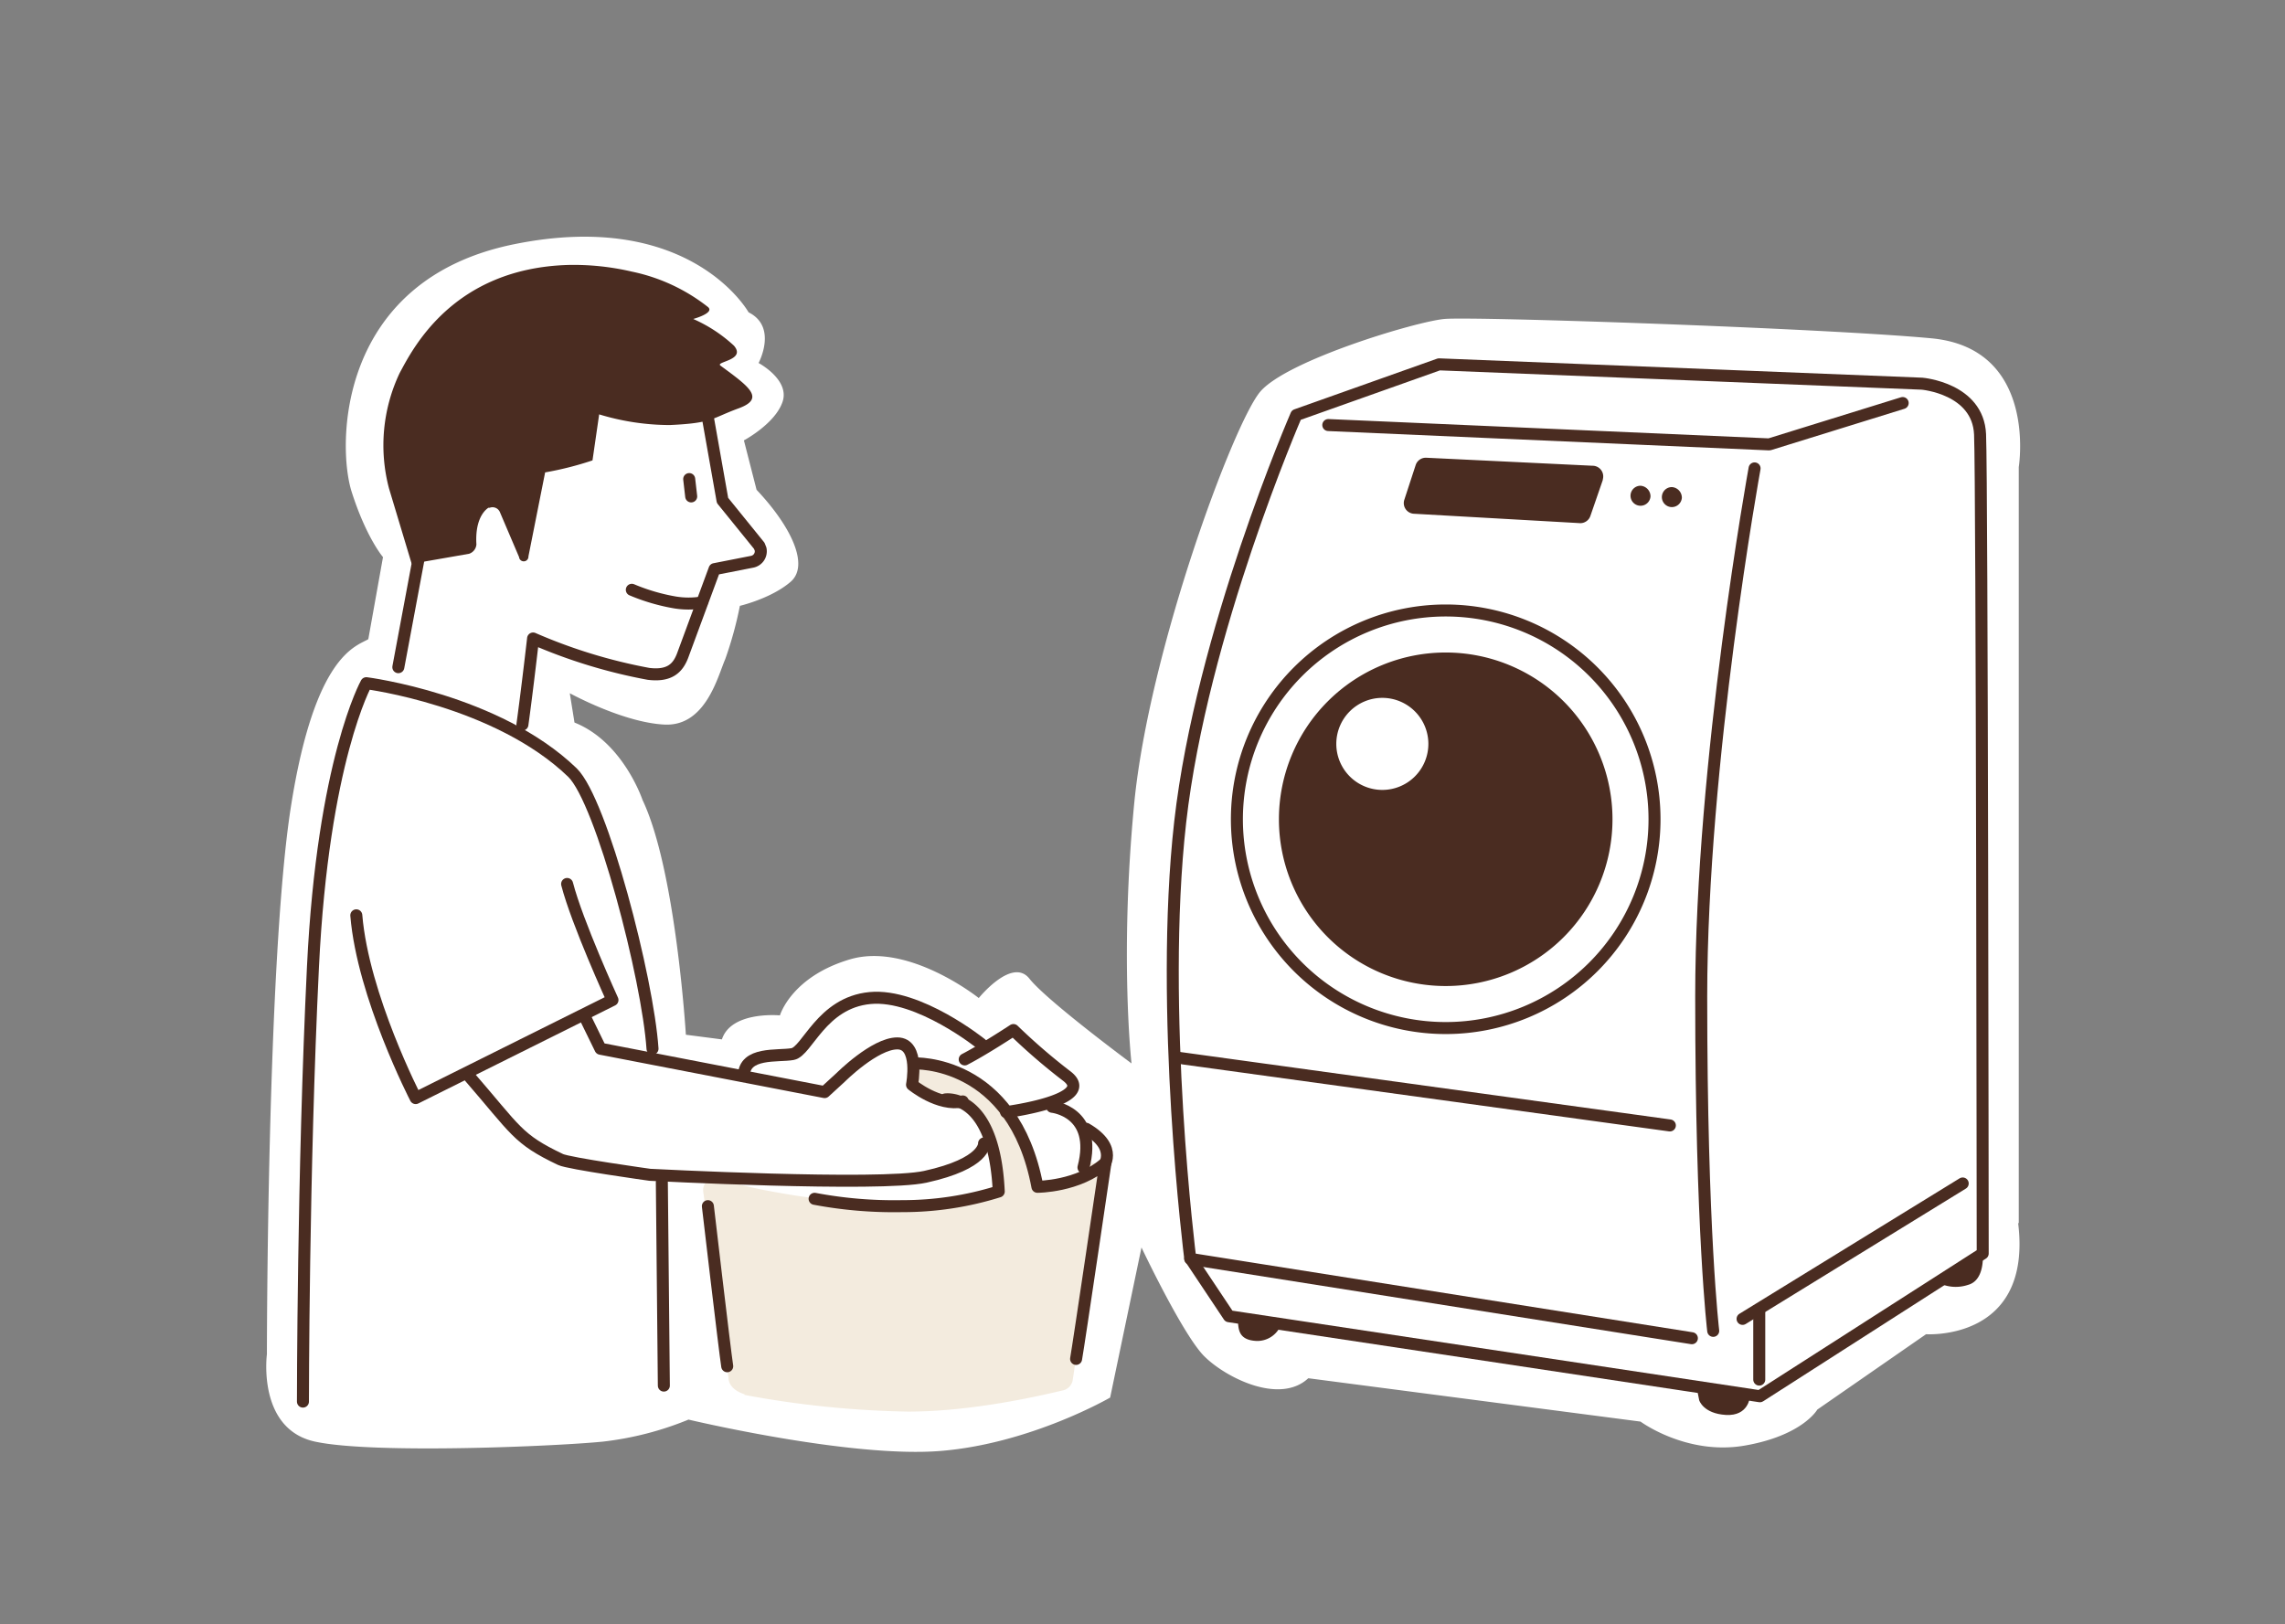 <svg xmlns="http://www.w3.org/2000/svg" xmlns:xlink="http://www.w3.org/1999/xlink" width="346" height="246" viewBox="0 0 346 246">
  <rect x="0" y="0" width="346" height="246" fill="#808080" stroke="none"/>
  <defs>
    <clipPath id="clip-path">
      <rect id="長方形_5365" data-name="長方形 5365" width="274.865" height="191.739" fill="none"/>
    </clipPath>
  </defs>
  <g id="グループ_55055" data-name="グループ 55055" transform="translate(-911 -1899.022)">
    <rect id="長方形_13344" data-name="長方形 13344" width="346" height="246" transform="translate(911 1899.022)" fill="none"/>
    <g id="アートワーク_103" data-name="アートワーク 103" transform="translate(1084 2026.227)">
      <g id="グループ_31119" data-name="グループ 31119" transform="translate(-137.432 -95.869)" clip-path="url(#clip-path)">
        <path id="パス_117598" data-name="パス 117598" d="M270.069,153.9V39.351s2.93-17.981-13.233-19.5-69.4-3.334-73.742-2.929-23.84,6.263-27.88,11.011-16.87,39.3-19.092,62.428-.4,39.3-.4,39.3-12.829-9.5-15.455-12.829-7.677,2.929-7.677,2.929-10.607-8.485-19.5-5.859-10.607,8.485-10.607,8.485-7.374-.707-8.788,3.637l-5.455-.707s-1.515-24.951-6.566-35.558c0,0-2.929-8.788-10.3-11.718L50.662,73.6s8.081,4.445,14.344,4.748,8.081-7.374,9.192-9.9a56.772,56.772,0,0,0,2.222-8.081s4.748-1.111,7.677-3.637,0-8.485-5.152-13.94L77.028,35.31s4.748-2.525,5.859-5.859-3.637-5.859-3.637-5.859,2.929-5.455-1.515-7.677c0,0-8.788-15.759-35.558-10.3S15.408,36.118,17.63,43.089s4.748,9.9,4.748,9.9L20.155,65.413c-1.818,1.111-8.081,2.222-11.718,25.355S4.8,173.7,4.8,173.7s-1.515,11.314,7.273,13.233,36.669.707,43.639,0a48.589,48.589,0,0,0,12.93-3.333s24.547,5.859,38.184,4.748,25.658-8.081,25.658-8.081l4.748-22.729s6.263,13.233,9.5,16.466,11.415,7.374,15.759,3.334l50.306,6.566s6.97,5.152,15.758,3.637,11.011-5.455,11.011-5.455l16.466-11.415s16.163,1.111,13.94-16.87" transform="translate(0.048 0.045)" fill="#fff"/>
        <path id="パス_117599" data-name="パス 117599" d="M76.463,178.605a147.484,147.484,0,0,0,24.749,2.525c9.8,0,20.1-2.424,23.537-3.232a1.919,1.919,0,0,0,1.414-1.616l3.94-26.365v-.4a14.547,14.547,0,0,0,.909-3.94,1.919,1.919,0,0,0-3.536-1.212,4.546,4.546,0,0,1-2.121,1.616l-3.131.707A1.919,1.919,0,0,1,120,145.472c-1.313-3.738-5.152-13.031-10.607-15.455s-8.081-1.818-8.081-.2a4.243,4.243,0,0,0,3.334,4.243c2.222.4,6.465-.2,7.879,3.637s4.445,9.9-.2,11.011-18.385,1.313-28.79-.4c-6.768-1.111-8.889-1.818-9.5-2.222a2.121,2.121,0,0,0-1.01-.4H72.22A1.919,1.919,0,0,0,70.2,147.8l3.839,28.284s-.1,1.616,2.424,2.424" transform="translate(0.713 1.305)" fill="#f3ebde"/>
        <path id="パス_117600" data-name="パス 117600" d="M43.1,78.085c.505-3.637,1.212-9.5,1.616-13.031a80,80,0,0,0,17.476,5.354c3.233.4,4.445-.909,5.152-2.727l4.849-13.132,5.657-1.111a1.616,1.616,0,0,0,1.313-1.919l-.2-.505L73.4,44.143,70.879,29.9" transform="translate(0.438 0.304)" fill="none" stroke="#4a2c21" stroke-linecap="round" stroke-linejoin="round" stroke-width="1.818"/>
        <line id="線_3274" data-name="線 3274" x2="0.303" y2="2.626" transform="translate(68.792 41.215)" fill="none" stroke="#4a2c21" stroke-linecap="round" stroke-linejoin="round" stroke-width="1.818"/>
        <path id="パス_117601" data-name="パス 117601" d="M70.107,59.319a12.627,12.627,0,0,1-4.041,0A29.7,29.7,0,0,1,59.5,57.4" transform="translate(0.605 0.583)" fill="none" stroke="#4a2c21" stroke-linecap="round" stroke-linejoin="round" stroke-width="1.818"/>
        <path id="パス_117602" data-name="パス 117602" d="M73.314,23.954c4.243,3.131,6.869,4.95,2.727,6.465s-3.839,2.222-10.4,2.525a36.871,36.871,0,0,1-10.708-1.616l-1.01,6.97a49.4,49.4,0,0,1-7.172,1.818L44.221,52.844a.709.709,0,0,1-1.414.1l-2.929-6.869a1.212,1.212,0,0,0-1.515-.606h-.2c-.909.606-2.02,2.222-1.818,5.556A1.616,1.616,0,0,1,35.23,52.44l-8.687,1.515L23.109,42.54a25.557,25.557,0,0,1,1.616-17.476c1.919-3.536,7.98-15.86,25.557-16.365a38.689,38.689,0,0,1,9.6,1.01,27.678,27.678,0,0,1,11.516,5.354c1.111.909-2.222,1.818-2.222,1.818a22.122,22.122,0,0,1,6.162,4.041c1.919,2.222-2.929,2.424-2.02,3.03" transform="translate(0.226 0.088)" fill="#4a2c21"/>
        <line id="線_3275" data-name="線 3275" y1="20.001" x2="3.738" transform="translate(24.749 49.7)" fill="none" stroke="#4a2c21" stroke-linecap="round" stroke-linejoin="round" stroke-width="1.818"/>
        <path id="パス_117603" data-name="パス 117603" d="M52.6,121.7l2.222,4.546,33.941,6.566,2.424-2.222s5.152-5.152,8.586-5.152S102,131.7,102,131.7s4.041,3.334,7.677,2.525" transform="translate(0.534 1.237)" fill="none" stroke="#4a2c21" stroke-linecap="round" stroke-linejoin="round" stroke-width="1.818"/>
        <path id="パス_117604" data-name="パス 117604" d="M113.085,140.5s.3,3.03-8.889,5.051c-6.869,1.515-41.72-.3-41.72-.3s-12.324-1.717-13.536-2.323C42.374,139.8,42.273,138.584,35,130.2" transform="translate(0.356 1.323)" fill="none" stroke="#4a2c21" stroke-linecap="round" stroke-linejoin="round" stroke-width="1.818"/>
        <path id="パス_117605" data-name="パス 117605" d="M18.2,106.248c1.01,12.223,8.99,27.678,8.99,27.678l29.8-14.849s-5.354-11.718-6.869-17.577" transform="translate(0.185 1.031)" fill="none" stroke="#4a2c21" stroke-linecap="round" stroke-linejoin="round" stroke-width="1.818"/>
        <path id="パス_117606" data-name="パス 117606" d="M63.132,126.757c-.707-10.607-7.677-37.477-12.122-41.821C39.6,73.925,19.8,71.4,19.8,71.4s-6.566,11.718-8.081,42.932S10.2,180.194,10.2,180.194" transform="translate(0.104 0.726)" fill="none" stroke="#4a2c21" stroke-linecap="round" stroke-linejoin="round" stroke-width="1.818"/>
        <line id="線_3276" data-name="線 3276" x2="0.303" y2="30.81" transform="translate(64.65 147.686)" fill="none" stroke="#4a2c21" stroke-linecap="round" stroke-linejoin="round" stroke-width="1.818"/>
        <path id="パス_117607" data-name="パス 117607" d="M254.041,26.529s8.485.707,8.788,7.677.4,124.048.4,124.048l-33.739,21.617L149.086,167.75l-5.859-8.788s-4.748-37.477-1.515-66.065,17.577-61.62,17.577-61.62L180.906,23.6Z" transform="translate(1.429 0.24)" fill="none" stroke="#4a2c21" stroke-linecap="round" stroke-linejoin="round" stroke-width="1.818"/>
        <path id="パス_117608" data-name="パス 117608" d="M250.875,29.4l-20.2,6.263L163.9,32.734" transform="translate(1.665 0.299)" fill="none" stroke="#4a2c21" stroke-linecap="round" stroke-linejoin="round" stroke-width="1.818"/>
        <path id="パス_117609" data-name="パス 117609" d="M227.881,39.2s-8.081,44.447-8.081,80,1.818,50.609,1.818,50.609" transform="translate(2.233 0.398)" fill="none" stroke="#4a2c21" stroke-linecap="round" stroke-linejoin="round" stroke-width="1.818"/>
        <line id="線_3277" data-name="線 3277" x2="75.964" y2="12.021" transform="translate(144.655 159.302)" fill="none" stroke="#4a2c21" stroke-linecap="round" stroke-linejoin="round" stroke-width="1.818"/>
        <line id="線_3278" data-name="線 3278" x2="74.853" y2="10.304" transform="translate(142.433 128.796)" fill="none" stroke="#4a2c21" stroke-linecap="round" stroke-linejoin="round" stroke-width="1.818"/>
        <line id="線_3279" data-name="線 3279" y1="20.506" x2="33.335" transform="translate(228.296 147.888)" fill="none" stroke="#4a2c21" stroke-linecap="round" stroke-linejoin="round" stroke-width="1.818"/>
        <line id="線_3280" data-name="線 3280" y2="10.607" transform="translate(230.822 166.98)" fill="none" stroke="#4a2c21" stroke-linecap="round" stroke-linejoin="round" stroke-width="1.818"/>
        <path id="パス_117610" data-name="パス 117610" d="M262.065,156.9s.4,4.041-2.222,4.748a5.859,5.859,0,0,1-4.243-.2Z" transform="translate(2.597 1.594)" fill="#4a2c21"/>
        <path id="パス_117611" data-name="パス 117611" d="M227.181,178.415s-.2,2.929-3.637,2.727-4.041-2.222-4.041-2.222l-.4-2.02Z" transform="translate(2.226 1.798)" fill="#4a2c21"/>
        <path id="パス_117612" data-name="パス 117612" d="M156.866,167.61a3.839,3.839,0,0,1-3.839,2.424c-2.929-.2-2.525-2.222-2.727-3.435Z" transform="translate(1.527 1.693)" fill="#4a2c21"/>
        <path id="パス_117613" data-name="パス 117613" d="M205.4,40.833l-1.919,5.556a1.616,1.616,0,0,1-1.717,1.111l-24.951-1.414a1.616,1.616,0,0,1-1.515-2.121l1.717-5.253a1.616,1.616,0,0,1,1.616-1.111l25.153,1.212a1.616,1.616,0,0,1,1.515,2.222" transform="translate(1.78 0.382)" fill="#4a2c21"/>
        <path id="パス_117614" data-name="パス 117614" d="M212.23,43.416a1.515,1.515,0,1,1-1.515-1.616,1.616,1.616,0,0,1,1.515,1.616" transform="translate(2.126 0.425)" fill="#4a2c21"/>
        <path id="パス_117615" data-name="パス 117615" d="M216.93,43.616A1.515,1.515,0,1,1,215.415,42a1.616,1.616,0,0,1,1.515,1.616" transform="translate(2.173 0.427)" fill="#4a2c21"/>
        <path id="パス_117616" data-name="パス 117616" d="M213.436,92.118A31.618,31.618,0,1,1,181.818,60.5,31.618,31.618,0,0,1,213.436,92.118Z" transform="translate(1.526 0.615)" fill="none" stroke="#4a2c21" stroke-linecap="round" stroke-linejoin="round" stroke-width="1.818"/>
        <path id="パス_117617" data-name="パス 117617" d="M207.008,92.054A25.254,25.254,0,1,1,181.754,66.8a25.254,25.254,0,0,1,25.254,25.254" transform="translate(1.59 0.679)" fill="#4a2c21"/>
        <path id="パス_117618" data-name="パス 117618" d="M179.04,80.57a6.97,6.97,0,1,1-6.97-6.97,6.97,6.97,0,0,1,6.97,6.97" transform="translate(1.678 0.748)" fill="#fff"/>
        <path id="パス_117619" data-name="パス 117619" d="M101.8,128.4s15.051-.707,18.688,18.688c0,0,6.263,0,10.3-3.637,0,0-4.041,27.476-4.445,29.7" transform="translate(1.034 1.305)" fill="none" stroke="#4a2c21" stroke-linecap="round" stroke-linejoin="round" stroke-width="1.818"/>
        <path id="パス_117620" data-name="パス 117620" d="M106.7,133.8s7.374-1.111,8.081,13.94a48.59,48.59,0,0,1-14.647,2.222A64.851,64.851,0,0,1,86.9,148.852" transform="translate(0.883 1.359)" fill="none" stroke="#4a2c21" stroke-linecap="round" stroke-linejoin="round" stroke-width="1.818"/>
        <path id="パス_117621" data-name="パス 117621" d="M70.9,149.8s2.525,21.617,2.929,24.244" transform="translate(0.72 1.522)" fill="none" stroke="#4a2c21" stroke-linecap="round" stroke-linejoin="round" stroke-width="1.818"/>
        <path id="パス_117622" data-name="パス 117622" d="M115.663,135.825s13.94-1.818,9.192-5.455a91.423,91.423,0,0,1-8.081-6.97s-4.445,2.929-7.374,4.445" transform="translate(1.112 1.254)" fill="none" stroke="#4a2c21" stroke-linecap="round" stroke-linejoin="round" stroke-width="1.818"/>
        <path id="パス_117623" data-name="パス 117623" d="M130.125,144.059s2.525-2.929-2.525-5.859" transform="translate(1.297 1.404)" fill="none" stroke="#4a2c21" stroke-linecap="round" stroke-linejoin="round" stroke-width="1.818"/>
        <path id="パス_117624" data-name="パス 117624" d="M112.262,125.571s-9.5-7.677-16.87-6.97-9.5,8.081-11.718,8.485-7.374-.4-7.374,3.334" transform="translate(0.775 1.205)" fill="none" stroke="#4a2c21" stroke-linecap="round" stroke-linejoin="round" stroke-width="1.818"/>
        <path id="パス_117625" data-name="パス 117625" d="M122.5,134.9s6.97.707,4.748,9.192" transform="translate(1.245 1.371)" fill="none" stroke="#4a2c21" stroke-linecap="round" stroke-linejoin="round" stroke-width="1.818"/>
      </g>
    </g>
  </g>
</svg>
